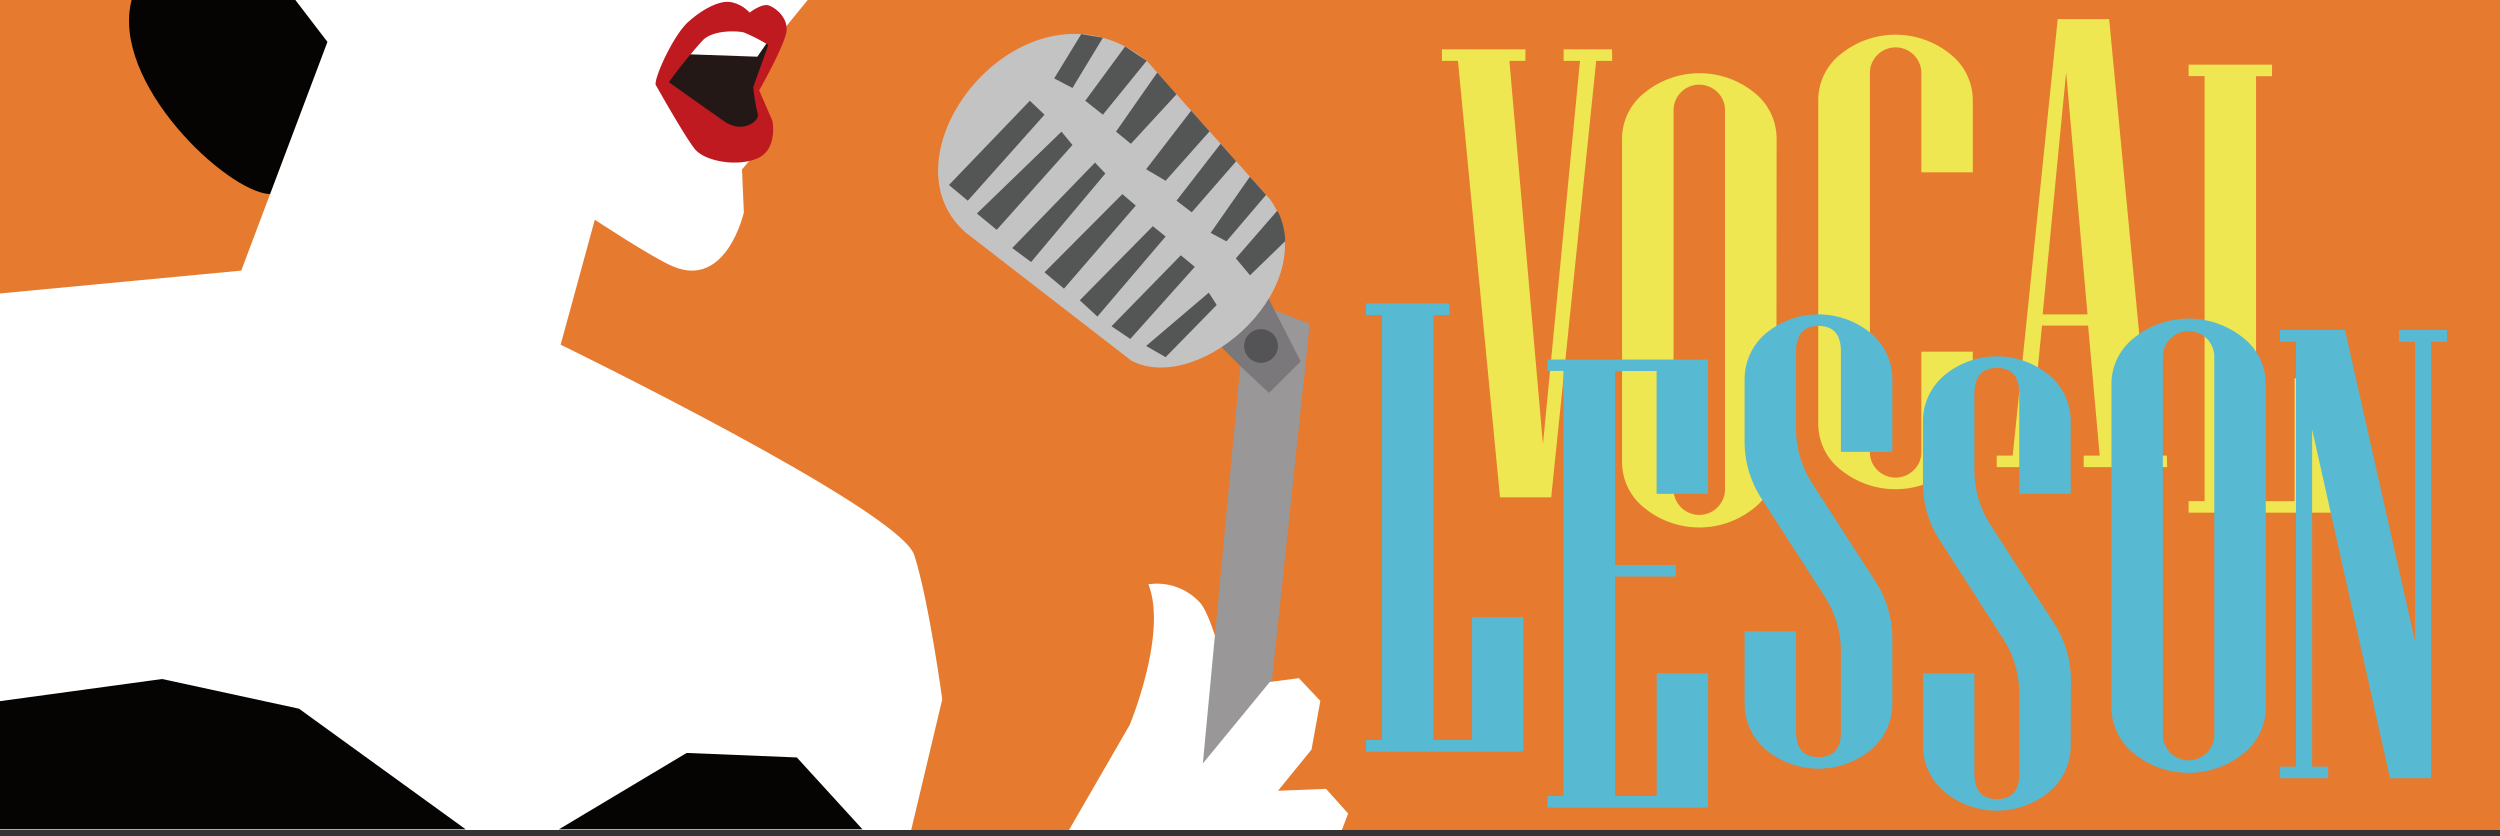 <?xml version="1.0" encoding="utf-8"?><svg xmlns="http://www.w3.org/2000/svg" xmlns:xlink="http://www.w3.org/1999/xlink" viewBox="0 0 500 167.26"><rect x="0" y="0" width="500" height="167.26" fill="#333333" stroke="none"/><defs><style>.cls-1{fill:none;}.cls-2{clip-path:url(#clip-path);}.cls-3{fill:#e67a2e;}.cls-4{fill:#060303;}.cls-5{fill:#fff;}.cls-6{fill:#999797;}.cls-7{fill:#7a787b;}.cls-8{fill:#545355;}.cls-9{fill:#c4c3c3;}.cls-10{fill:#545555;}.cls-11{fill:#231815;}.cls-12{fill:#c01a21;}.cls-13{fill:#efe751;}.cls-14{fill:#58b9d3;}</style><clipPath id="clip-path"><rect class="cls-1" width="500" height="166"/></clipPath></defs><title>アセット 6</title><g id="レイヤー_2" data-name="レイヤー 2"><g id="レイヤー_2-2" data-name="レイヤー 2"><g class="cls-2"><rect class="cls-3" width="500" height="166"/><path class="cls-4" d="M26.32,0C22.06,16.51,45.38,38.46,54,38.82S75.13,21.73,75.13,21.73L60.57,0Z"/><path class="cls-5" d="M161.54,0l-4.23,5.19-3.19,5.32-2.83,6.55,1.92,7.12-1.64,6-3.17,3.7.37,8.61s-3.44,15.27-14.11,10.82c-4.16-1.73-15.7-9.37-15.7-9.37l-6.83,25s67.8,33,70.72,42.07,5.6,28.85,5.6,28.85L182.24,166,0,167.26V58.69l48.25-4.57L65.49,8.38,59.07,0Z"/><polygon class="cls-4" points="172.5 165.87 159.37 151.49 137.33 150.59 111.77 165.87 172.5 165.87"/><polygon class="cls-4" points="93.14 165.87 59.8 141.74 32.41 135.8 0 140.23 0 165.87 93.14 165.87"/><path class="cls-5" d="M213.8,166l12.13-21s7.64-18.32,3.75-28.14A11.67,11.67,0,0,1,240,120.53c3,3.28,7.27,22.18,8.61,27.76S246.32,166,246.32,166Z"/><path class="cls-6" d="M249.29,60.06c.36,0,12.67,4.69,12.67,4.69l-9.74,91.9-12.17,1.58Z"/><path class="cls-7" d="M243.34,68.28c2.31,2.91,10.47,10.3,10.47,10.3l6.33-6.3-6.82-13.34C249.91,56.15,243.34,68.28,243.34,68.28Z"/><ellipse class="cls-8" cx="252.21" cy="69.19" rx="3.38" ry="3.37"/><path class="cls-9" d="M193.07,46.46c-18-16,12.3-53.59,36.27-34.31l24.71,27.76c11.56,16.49-13.75,39.4-27.75,32.25Z"/><polygon class="cls-10" points="189.79 37 205.97 20.15 208.9 22.94 193.56 40.14 189.79 37"/><polygon class="cls-10" points="195.38 42.7 212.3 26.33 214.49 29 199.34 45.97 195.38 42.7"/><polygon class="cls-10" points="202.44 49.61 219 32.52 221.07 34.7 206.22 52.4 202.44 49.61"/><polygon class="cls-10" points="208.9 54.46 224.47 38.82 227.15 41.12 212.79 57.73 208.9 54.46"/><polygon class="cls-10" points="215.95 60.06 230.56 45.24 233.12 47.3 219.48 63.31 215.95 60.06"/><polygon class="cls-10" points="222.3 65.25 236.16 51.06 238.96 53.37 226.06 67.79 222.3 65.25"/><polygon class="cls-10" points="229.22 69.19 241.76 58.53 243.34 61 233.12 71.43 229.22 69.19"/><polyline class="cls-10" points="216.25 6.82 210.84 15.68 214.49 17.6 220.58 7.55"/><polyline class="cls-10" points="225.02 9.3 217.05 20.15 220.58 22.94 229.34 12.15"/><polyline class="cls-10" points="231.45 14.51 223.2 26.33 226.18 28.76 235.3 18.85"/><polyline class="cls-10" points="238.23 22.14 229.22 33.85 233.12 36.15 241.91 26.27"/><polyline class="cls-10" points="244.12 28.76 235.3 40.14 238.35 42.46 247.23 32.25"/><polyline class="cls-10" points="249.98 35.34 242.12 46.58 245.29 48.27 253.21 38.97"/><path class="cls-10" d="M255.4,42.2l-8.23,9.47L250,55.06l7-6.79C257.24,46.34,255.75,42.06,255.4,42.2Z"/><path class="cls-5" d="M235.89,158.39l18.07-22,5.81-.76,4.3,4.55-1.77,9.74-6.7,8.23,9.61-.38,4.42,4.93L268.37,166H235.76l4.93-1.29S231.34,163.07,235.89,158.39Z"/><polygon class="cls-11" points="133.08 16.03 141.12 5.96 148.69 5.43 154.99 8.63 153.12 13.73 151.07 17.46 152.3 23.75 148.51 26.9 138.38 22.85 133.08 16.03"/><polygon class="cls-5" points="136.73 10.82 151.47 11.34 153.94 7.76 147.87 5.43 142.85 5.72 138.56 8.2 136.73 10.82"/><path class="cls-12" d="M153.76,1.09c-1.37-.48-3.84,1.43-3.84,1.43a6.88,6.88,0,0,0-3.74-2.1c-2.28-.38-5.57,1.34-8.49,3.92s-6.75,10.87-6.57,12.59c0,0,5.84,10.4,7.85,12.88s8.58,3.63,12.6,1.82,2.92-7.45,2.92-7.45l-2.65-6.1s5.3-9.35,5.48-12S155.13,1.57,153.76,1.09Zm-3.11,16.32a35.66,35.66,0,0,0,.92,5.44c.45,1-2.74,4.2-6.85,1.33s-10.95-7.74-10.95-7.74A98.14,98.14,0,0,1,140.61,8c2.19-2.1,6.94-1.81,8.13-1.52A33.86,33.86,0,0,1,153.67,9Z"/><path class="cls-13" d="M322.44,12.17h-3.2l-9,87.3H300l-8.41-87.3h-3.2V9.86h16.69v2.31h-3.2l6.71,76.68L316,12.17h-3.27V9.86h9.67Z"/><path class="cls-13" d="M355.28,92.43a11.72,11.72,0,0,1-4.52,9.22,17.39,17.39,0,0,1-21.8,0,11.69,11.69,0,0,1-4.55-9.22V27.7A11.69,11.69,0,0,1,329,18.48a17.39,17.39,0,0,1,21.8,0,11.72,11.72,0,0,1,4.52,9.22ZM345,98.06v-76a4.91,4.91,0,0,0-1.51-3.62,5.14,5.14,0,0,0-8.78,3.62v76a5.15,5.15,0,0,0,10.29,0Z"/><path class="cls-13" d="M394.56,84.76A11.72,11.72,0,0,1,390,94a17.39,17.39,0,0,1-21.8,0,11.66,11.66,0,0,1-4.55-9.22V20a11.68,11.68,0,0,1,4.55-9.22,17.39,17.39,0,0,1,21.8,0A11.73,11.73,0,0,1,394.56,20V34.46H384.27V14.4a5.15,5.15,0,0,0-10.29,0v76a4.92,4.92,0,0,0,1.5,3.62,5.17,5.17,0,0,0,7.28,0,4.93,4.93,0,0,0,1.51-3.62V70.33h10.29Z"/><path class="cls-13" d="M433.43,93.43H416.74V91.12h3.2l-2.32-26H408.4l-2.57,26H409v2.31h-9.66V91.12h3.2l9-87.29h10.29l8.34,87.29h3.2ZM417.5,62.88l-4.27-48.43-4.7,48.43Z"/><path class="cls-13" d="M469.15,102.53H437.72v-2.31h3.2v-85h-3.2V12.93h16.69v2.31h-3.2v85h7.71V75.66h10.23Z"/><path class="cls-14" d="M304.64,150.3H273.2V148h3.2V63h-3.2V60.69h16.69V63h-3.2v85h7.72V123.43h10.23Z"/><path class="cls-14" d="M341.61,161.51H309.49v-2.32h3.2v-85h-3.2V71.9h32.12V98.77H331.32V74.21H323V113h12.17v2.31H323v43.86h8.34V134.64h10.29Z"/><path class="cls-14" d="M378.47,140.67a12,12,0,0,1-4.24,9.25,16.48,16.48,0,0,1-21.08,0,12,12,0,0,1-4.23-9.25V126.24h10.29V146.3q0,5.12,4.51,5.12t4.46-5.12V130.74a20.34,20.34,0,0,0-3.08-11.19L352.24,99.62a20.92,20.92,0,0,1-3.32-11.5V75.94a12,12,0,0,1,4.23-9.25,16.48,16.48,0,0,1,21.08,0,12,12,0,0,1,4.24,9.25V90.37H368.18V70.31q0-5.11-4.46-5.12t-4.51,5.12v15a20.17,20.17,0,0,0,3.07,11.12l12.86,19.94a20.93,20.93,0,0,1,3.33,11.56Z"/><path class="cls-14" d="M414.14,149.07a12,12,0,0,1-4.23,9.25,16.48,16.48,0,0,1-21.08,0,12,12,0,0,1-4.24-9.25V134.64h10.29V154.7q0,5.12,4.52,5.12t4.45-5.12V139.14A20.33,20.33,0,0,0,400.78,128L387.92,108a20.85,20.85,0,0,1-3.33-11.5V84.33a12,12,0,0,1,4.24-9.24,16.45,16.45,0,0,1,21.08,0,12,12,0,0,1,4.23,9.24V98.77H403.85V78.71q0-5.11-4.45-5.12t-4.52,5.12v15A20.19,20.19,0,0,0,398,104.83l12.87,19.93a21,21,0,0,1,3.32,11.56Z"/><path class="cls-14" d="M453.15,141.51a11.71,11.71,0,0,1-4.51,9.22,17.4,17.4,0,0,1-21.81,0,11.68,11.68,0,0,1-4.54-9.22V76.78a11.69,11.69,0,0,1,4.54-9.22,17.4,17.4,0,0,1,21.81,0,11.72,11.72,0,0,1,4.51,9.22Zm-10.29,5.63v-76a5.15,5.15,0,0,0-10.29,0v76a5.15,5.15,0,0,0,10.29,0Z"/><path class="cls-14" d="M489.41,68.34h-3.2v87.3H478L462.43,85.9v67.43h3.2v2.31H456v-2.31h3.2v-85H456V66h13l14,62.24V68.34h-3.2V66h9.6Z"/></g></g></g></svg>